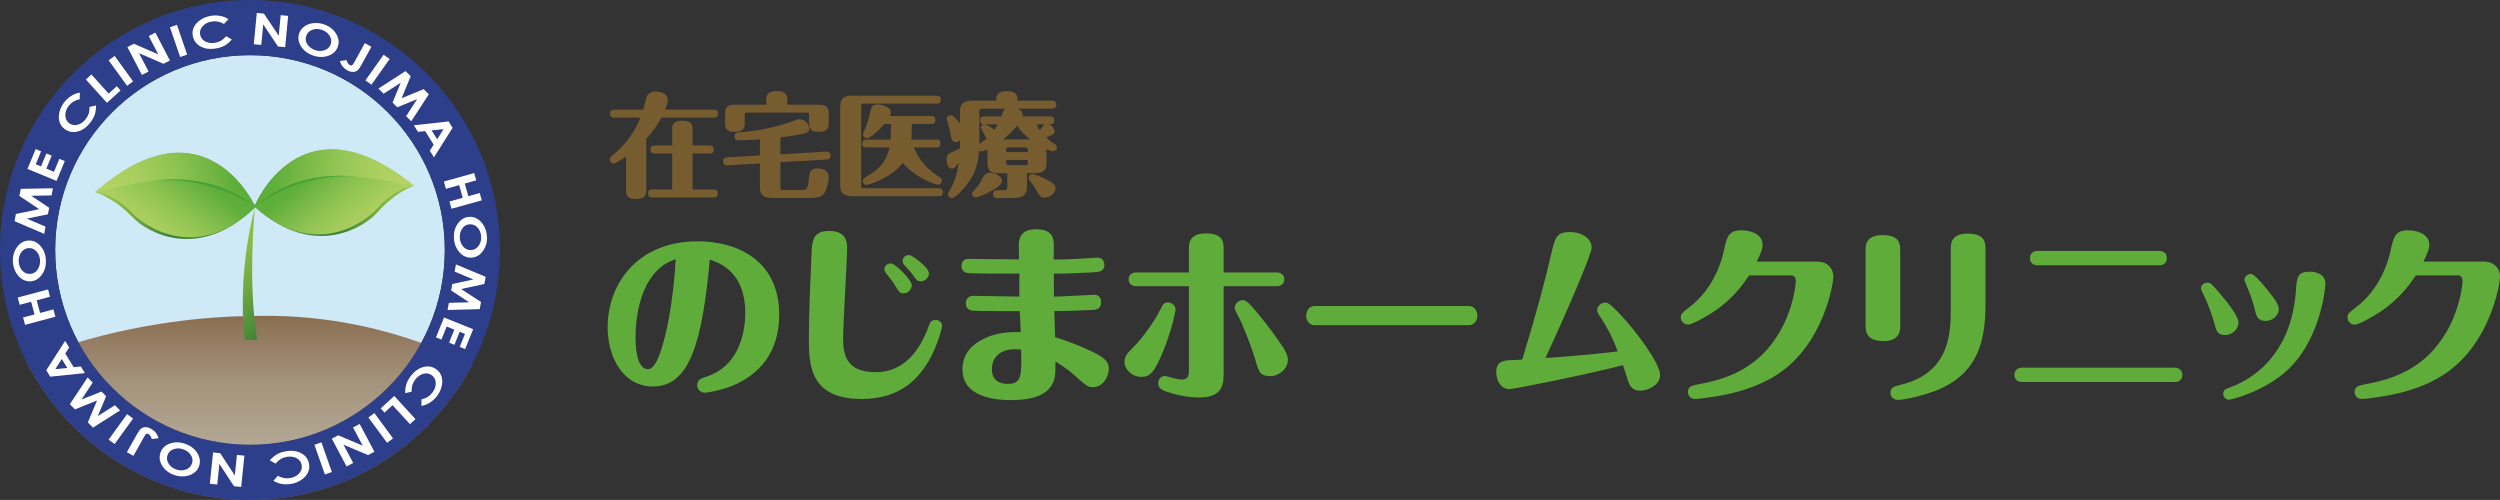 <?xml version="1.0" encoding="UTF-8"?><svg id="_レイヤー_2" xmlns="http://www.w3.org/2000/svg" width="566.92" height="113.37" xmlns:xlink="http://www.w3.org/1999/xlink" viewBox="0 0 566.92 113.37"><rect x="0" y="0" width="566.92" height="113.37" fill="#333333" stroke="none"/><defs><style>.cls-1{fill:#48a236;}.cls-2{fill:url(#linear-gradient-2);}.cls-3{fill:#5fac3b;}.cls-4{fill:#fff;}.cls-5{fill:none;}.cls-6{fill:url(#linear-gradient-4);}.cls-7{fill:url(#linear-gradient-3);}.cls-8{fill:url(#linear-gradient-5);}.cls-9{fill:url(#linear-gradient-8);}.cls-10{fill:url(#linear-gradient-7);}.cls-11{fill:#2d3e8b;}.cls-12{fill:#d0e9f7;}.cls-13{fill:url(#linear-gradient-6);}.cls-14{fill:url(#linear-gradient);}.cls-15{clip-path:url(#clippath);}.cls-16{fill:#765c2f;}</style><linearGradient id="linear-gradient" x1="323.21" y1="-781.36" x2="333.03" y2="-759.23" gradientTransform="translate(-68.09 871.02) rotate(-15.93)" gradientUnits="userSpaceOnUse"><stop offset="0" stop-color="#9bc94b"/><stop offset=".19" stop-color="#96c54a"/><stop offset=".41" stop-color="#88bb47"/><stop offset=".64" stop-color="#71aa42"/><stop offset=".87" stop-color="#52923c"/><stop offset="1" stop-color="#3e8338"/></linearGradient><linearGradient id="linear-gradient-2" x1="308.31" y1="-767.84" x2="344.52" y2="-766.23" gradientTransform="translate(-68.09 871.02) rotate(-15.93)" gradientUnits="userSpaceOnUse"><stop offset="0" stop-color="#bbd667"/><stop offset=".19" stop-color="#b6d364"/><stop offset=".41" stop-color="#a8ce5e"/><stop offset=".64" stop-color="#91c453"/><stop offset=".87" stop-color="#72b643"/><stop offset="1" stop-color="#5eae3a"/></linearGradient><linearGradient id="linear-gradient-3" x1="316.29" y1="-754.14" x2="336.23" y2="-768.65" xlink:href="#linear-gradient-2"/><linearGradient id="linear-gradient-4" x1="6027.3" y1="762.56" x2="6037.12" y2="784.69" gradientTransform="translate(6121.39 729.26) rotate(-166.18) scale(1 -1)" xlink:href="#linear-gradient"/><linearGradient id="linear-gradient-5" x1="6012.41" y1="776.08" x2="6048.62" y2="777.69" gradientTransform="translate(6121.39 729.26) rotate(-166.18) scale(1 -1)" xlink:href="#linear-gradient-2"/><linearGradient id="linear-gradient-6" x1="6020.39" y1="789.78" x2="6040.32" y2="775.27" gradientTransform="translate(6121.39 729.26) rotate(-166.18) scale(1 -1)" xlink:href="#linear-gradient-2"/><clipPath id="clippath"><path class="cls-5" d="M56.69,0C25.43,0,0,25.43,0,56.69s25.43,56.68,56.69,56.68,56.69-25.43,56.69-56.68S87.94,0,56.69,0Z"/></clipPath><linearGradient id="linear-gradient-7" x1="55.32" y1="132.51" x2="55.32" y2="65.57" gradientUnits="userSpaceOnUse"><stop offset="0" stop-color="#b1936b" stop-opacity=".5"/><stop offset=".32" stop-color="#aa8c65" stop-opacity=".56"/><stop offset=".68" stop-color="#967754" stop-opacity=".75"/><stop offset="1" stop-color="#7d5d3f"/></linearGradient><linearGradient id="linear-gradient-8" x1="45.2" y1="50.84" x2="64.84" y2="69.91" gradientTransform="matrix(1,0,0,1,0,0)" xlink:href="#linear-gradient"/></defs><g id="_レイヤー_1-2"><path class="cls-12" d="M56.69,100.86c-24.4,0-44.18-19.78-44.18-44.18S32.29,12.51,56.69,12.51s44.18,19.78,44.18,44.18-19.78,44.18-44.18,44.18Z"/><path class="cls-14" d="M57.91,46.93s-11.33-25.27-36.32-3.35c0,0,4.13,1.11,8.7,5.9,2.53,2.66,14.39,10.37,27.62-2.55Z"/><path class="cls-2" d="M57.91,46.93s-11.33-25.27-36.32-3.35c0,0,.11,0,.3.03,6.94-1.25,21.58-2.7,35.95,3.39.02-.02.04-.04.06-.06Z"/><path class="cls-7" d="M21.89,43.61c1.01.12,4.43.83,8.25,4.85,2.53,2.66,14.49,11.37,27.7-1.46-15.27-10.52-29.01-4.64-35.95-3.39Z"/><path class="cls-1" d="M34.66,41.04s13.39-2.61,23.11,5.93c0,0-9.84-7.33-23.11-5.93Z"/><path class="cls-6" d="M57.7,46.81s10.39-25.67,36.17-4.68c0,0-4.08,1.25-8.47,6.21-2.44,2.75-14,10.9-27.7-1.53Z"/><path class="cls-8" d="M57.7,46.81s10.39-25.67,36.17-4.68c0,0-.11,0-.3.04-6.99-1-21.67-1.91-35.81,4.71-.02-.02-.05-.04-.07-.06Z"/><path class="cls-13" d="M93.57,42.17c-1.01.16-4.39,1-8.07,5.15-2.43,2.74-14.07,11.9-27.74-.44,14.87-11.07,28.82-5.7,35.81-4.71Z"/><path class="cls-1" d="M80.68,40.06s-13.43-2.1-22.84,6.79c0,0,9.53-7.7,22.84-6.79Z"/><g class="cls-15"><path class="cls-10" d="M134.49,146.99v-45.25s-29.84-31.81-78.09-30.05c0,0-52.74-.66-80.24,30.81v44.48h158.33Z"/></g><path class="cls-11" d="M56.69,0C25.43,0,0,25.43,0,56.69s25.43,56.68,56.69,56.68,56.69-25.43,56.69-56.68S87.94,0,56.69,0ZM56.69,100.86c-24.4,0-44.18-19.78-44.18-44.18S32.29,12.51,56.69,12.51s44.18,19.78,44.18,44.18-19.78,44.18-44.18,44.18Z"/><path class="cls-5" d="M56.69,100.86c-24.4,0-44.18-19.78-44.18-44.18S32.29,12.51,56.69,12.51s44.18,19.78,44.18,44.18-19.78,44.18-44.18,44.18Z"/><path class="cls-4" d="M58.23,2.93l1.62.15,3.36,5.03.44-4.67,1.69.16-.67,7.1-1.63-.15-3.35-5.02-.44,4.66-1.69-.16.67-7.1Z"/><path class="cls-4" d="M73.41,5.51c1.2.39,2.12,1.07,2.75,2.05.64.98.79,1.96.47,2.96-.32.99-1.02,1.69-2.1,2.09-1.08.41-2.22.41-3.43.01-1.27-.41-2.21-1.11-2.83-2.09-.61-.98-.76-1.95-.44-2.92.21-.65.6-1.18,1.17-1.6.57-.41,1.25-.67,2.04-.76.79-.09,1.58-.01,2.37.25ZM72.97,6.76c-.79-.25-1.52-.25-2.19.01-.68.26-1.12.72-1.34,1.4-.24.75-.1,1.45.43,2.11.41.51.95.88,1.63,1.1.76.25,1.49.24,2.17-.02.68-.27,1.13-.73,1.34-1.37.21-.64.12-1.28-.28-1.91-.4-.62-.98-1.06-1.76-1.32Z"/><path class="cls-4" d="M82.73,9.78l1.49.83-2.28,4.14c-.36.66-.68,1.09-.96,1.28-.28.19-.61.29-1,.28-.39,0-.79-.13-1.21-.36-.86-.47-1.43-1.18-1.7-2.11l1.51-.21c.12.35.24.6.36.77.13.17.27.29.42.38.16.09.31.1.44.03.14-.06.31-.28.51-.64l2.41-4.37Z"/><path class="cls-4" d="M86.98,12.41l1.38.97-4.13,5.82-1.37-.97,4.13-5.82Z"/><path class="cls-4" d="M91.96,16.12l1.17,1.17-2.05,4.98,4.99-2.05,1.17,1.17-3.98,6.11-1.16-1.16,2.5-3.86-4.52,1.85-1.06-1.06,1.85-4.51-3.88,2.49-1.17-1.17,6.13-3.95Z"/><path class="cls-4" d="M101.72,27.53l.91,1.46-4.22,6.69-.94-1.5.87-1.37-1.93-3.08-1.63.17-.94-1.49,7.87-.87ZM100.58,29.28l-2.71.29,1.27,2.02,1.44-2.31Z"/><path class="cls-4" d="M107.53,39.24l.46,1.66-2.59.72.8,2.87,2.59-.72.46,1.66-6.87,1.91-.46-1.65,3.01-.84-.8-2.87-3.01.84-.46-1.66,6.87-1.91Z"/><path class="cls-4" d="M110.43,53.6c.07,1.26-.23,2.36-.91,3.31-.68.95-1.54,1.45-2.59,1.52-1.04.05-1.95-.34-2.72-1.2-.77-.85-1.19-1.92-1.27-3.19-.08-1.34.23-2.47.92-3.39.69-.93,1.54-1.42,2.56-1.48.68-.04,1.32.13,1.91.51.59.38,1.08.92,1.45,1.62.38.7.59,1.47.63,2.3ZM109.11,53.65c-.05-.82-.32-1.5-.81-2.04-.49-.54-1.09-.78-1.79-.74-.79.04-1.39.43-1.81,1.16-.33.57-.47,1.21-.43,1.92.04.8.32,1.48.81,2.01.5.54,1.09.79,1.77.75.68-.04,1.24-.36,1.67-.95.44-.59.63-1.3.59-2.12Z"/><path class="cls-4" d="M110.13,62.78l-.3,1.63-5.27,1.13,4.52,2.95-.3,1.62-7.29.18.3-1.61,4.6-.13-4.09-2.68.27-1.47,4.77-1.03-4.25-1.78.3-1.63,6.73,2.81Z"/><path class="cls-4" d="M107.3,74.65l-1.82,4.51-1.23-.49,1.19-2.95-1.2-.48-1.19,2.95-1.21-.49,1.19-2.95-1.74-.7-1.19,2.95-1.23-.5,1.82-4.51,6.61,2.67Z"/><path class="cls-4" d="M95.57,92.06v-1.49c1.04-.22,1.86-.74,2.48-1.54.52-.67.77-1.39.76-2.13-.01-.75-.29-1.33-.83-1.75-.38-.29-.79-.44-1.24-.47-.45-.02-.9.1-1.36.34-.46.25-.86.59-1.21,1.06-.3.39-.52.79-.65,1.2-.13.41-.19.93-.18,1.55l-1.46.33c0-.84.09-1.55.29-2.13.2-.58.53-1.17.99-1.77.85-1.1,1.81-1.78,2.91-2.05s2.08-.07,2.95.6c.56.43.94.98,1.13,1.63.19.66.19,1.38,0,2.18-.19.8-.55,1.54-1.08,2.23-.45.58-.98,1.06-1.59,1.45-.61.38-1.25.64-1.91.75Z"/><path class="cls-4" d="M94.22,95.04l-1.25,1.15-3.95-4.3-1.82,1.67-.87-.95,3.07-2.82,4.82,5.25Z"/><path class="cls-4" d="M89.13,99.41l-1.36,1-4.23-5.74,1.36-1,4.23,5.74Z"/><path class="cls-4" d="M84.9,102.44l-1.44.76-5.57-2.36,2.2,4.14-1.5.8-3.34-6.3,1.44-.77,5.56,2.35-2.19-4.13,1.5-.8,3.34,6.3Z"/><path class="cls-4" d="M75.26,107.04l-1.59.55-2.37-6.72,1.59-.56,2.37,6.73Z"/><path class="cls-4" d="M62.01,109l1-1.11c.92.53,1.87.69,2.87.51.84-.16,1.5-.52,1.99-1.08.49-.57.67-1.18.54-1.85-.09-.47-.29-.86-.61-1.18-.32-.31-.73-.53-1.24-.65-.5-.12-1.04-.13-1.61-.02-.48.09-.91.25-1.29.47-.37.22-.76.56-1.17,1.04l-1.31-.73c.55-.62,1.1-1.09,1.64-1.39.54-.3,1.18-.53,1.92-.66,1.36-.26,2.54-.12,3.54.41,1,.53,1.59,1.33,1.8,2.41.13.7.05,1.36-.24,1.98-.29.62-.78,1.16-1.45,1.63-.67.47-1.44.78-2.29.94-.72.13-1.44.14-2.16.03-.71-.12-1.36-.37-1.92-.72Z"/><path class="cls-4" d="M54.68,110.42l-1.62-.16-3.31-5.06-.48,4.67-1.69-.18.74-7.09,1.62.17,3.31,5.05.48-4.66,1.69.17-.73,7.09Z"/><path class="cls-4" d="M39.54,107.72c-1.2-.4-2.11-1.09-2.73-2.07-.63-.98-.77-1.97-.44-2.97.33-.99,1.04-1.68,2.12-2.08,1.08-.39,2.22-.39,3.44.02,1.27.43,2.2,1.13,2.81,2.11.6.99.74,1.96.42,2.93-.22.65-.61,1.17-1.19,1.59-.57.41-1.25.66-2.04.75-.79.09-1.58,0-2.37-.27ZM39.98,106.47c.78.26,1.51.27,2.19.01.68-.26,1.13-.72,1.36-1.39.25-.75.11-1.45-.41-2.11-.41-.51-.95-.89-1.62-1.11-.76-.26-1.49-.25-2.17,0-.68.26-1.14.72-1.35,1.36-.22.65-.13,1.28.26,1.91.39.63.97,1.07,1.75,1.33Z"/><path class="cls-4" d="M30.26,103.37l-1.49-.83,2.32-4.12c.37-.66.69-1.08.97-1.28.28-.19.61-.28,1-.27.39,0,.79.14,1.21.38.86.48,1.42,1.19,1.68,2.12l-1.52.2c-.12-.34-.24-.6-.36-.77-.12-.17-.26-.29-.42-.38-.16-.09-.31-.1-.44-.04-.14.06-.31.27-.51.64l-2.44,4.35Z"/><path class="cls-4" d="M25.99,100.68l-1.36-.98,4.18-5.78,1.37.99-4.18,5.78Z"/><path class="cls-4" d="M21.08,96.96l-1.16-1.18,2.09-4.96-5.01,2.01-1.16-1.17,4.03-6.07,1.15,1.17-2.54,3.84,4.54-1.81,1.05,1.06-1.89,4.5,3.89-2.46,1.16,1.18-6.16,3.91Z"/><path class="cls-4" d="M11.39,85.43l-.9-1.47,4.28-6.66.92,1.5-.89,1.36,1.9,3.1,1.63-.15.92,1.5-7.88.81ZM12.55,83.7l2.71-.26-1.25-2.03-1.46,2.29Z"/><path class="cls-4" d="M5.68,73.66l-.45-1.67,2.6-.69-.77-2.87-2.6.69-.45-1.65,6.89-1.84.44,1.66-3.02.81.77,2.87,3.02-.81.45,1.66-6.89,1.85Z"/><path class="cls-4" d="M2.92,59.34c-.06-1.26.25-2.36.94-3.3.68-.95,1.55-1.44,2.6-1.49,1.04-.05,1.94.35,2.7,1.21.77.86,1.18,1.92,1.24,3.2.07,1.34-.25,2.46-.94,3.38-.7.92-1.55,1.41-2.57,1.46-.68.03-1.32-.14-1.91-.52-.59-.39-1.07-.93-1.44-1.63-.37-.71-.58-1.47-.62-2.31ZM4.24,59.3c.04.83.31,1.51.79,2.05.49.54,1.08.79,1.79.76.79-.04,1.39-.43,1.81-1.15.33-.57.48-1.21.45-1.92-.04-.8-.31-1.48-.8-2.02-.49-.54-1.08-.8-1.76-.76-.68.03-1.24.34-1.68.94-.44.59-.64,1.3-.6,2.11Z"/><path class="cls-4" d="M3.3,50.14l.31-1.62,5.28-1.09-4.49-2.99.31-1.62,7.29-.12-.31,1.61-4.6.09,4.06,2.72-.28,1.47-4.78.99,4.24,1.82-.31,1.63-6.71-2.87Z"/><path class="cls-4" d="M6.23,38.3l1.86-4.5,1.23.51-1.21,2.94,1.19.49,1.21-2.94,1.21.5-1.21,2.94,1.73.72,1.22-2.94,1.23.51-1.86,4.5-6.59-2.72Z"/><path class="cls-4" d="M18.1,21l-.02,1.49c-1.03.21-1.86.72-2.49,1.51-.52.67-.78,1.38-.78,2.13,0,.75.28,1.33.82,1.76.37.29.79.45,1.24.48.45.02.9-.09,1.36-.33.46-.24.87-.59,1.22-1.05.3-.39.52-.79.66-1.2.14-.41.2-.93.2-1.56l1.47-.31c0,.83-.1,1.54-.31,2.13-.21.58-.54,1.17-1,1.76-.85,1.09-1.83,1.77-2.93,2.03-1.1.26-2.08.05-2.94-.63-.56-.44-.93-.99-1.12-1.64-.19-.65-.18-1.38.01-2.18.2-.8.56-1.54,1.09-2.22.45-.58.99-1.06,1.6-1.44.62-.39,1.25-.63,1.92-.73Z"/><path class="cls-4" d="M19.47,18.03l1.26-1.14,3.91,4.33,1.83-1.66.87.96-3.09,2.8-4.78-5.29Z"/><path class="cls-4" d="M24.63,13.67l1.37-.99,4.18,5.78-1.37.99-4.18-5.78Z"/><path class="cls-4" d="M28.89,10.67l1.45-.75,5.55,2.41-2.16-4.16,1.51-.78,3.29,6.33-1.45.75-5.54-2.4,2.15,4.15-1.51.78-3.29-6.33Z"/><path class="cls-4" d="M38.54,6.18l1.59-.55,2.31,6.75-1.59.55-2.31-6.75Z"/><path class="cls-4" d="M51.81,4.33l-1.01,1.1c-.91-.53-1.87-.71-2.86-.53-.84.15-1.5.51-2,1.06-.49.56-.68,1.18-.56,1.85.09.47.28.86.6,1.18.32.32.73.54,1.23.66.5.13,1.04.14,1.61.04.48-.09.91-.24,1.29-.45.37-.22.77-.56,1.18-1.03l1.3.75c-.56.62-1.11,1.08-1.65,1.38-.54.3-1.18.51-1.92.64-1.36.24-2.54.09-3.53-.44-.99-.54-1.58-1.35-1.78-2.43-.13-.7-.04-1.36.26-1.97.3-.62.79-1.15,1.47-1.62.68-.46,1.44-.77,2.3-.92.72-.13,1.44-.13,2.15,0,.72.12,1.36.37,1.92.74Z"/><path class="cls-5" d="M56.69,100.86c-24.4,0-44.18-19.78-44.18-44.18S32.29,12.51,56.69,12.51s44.18,19.78,44.18,44.18-19.78,44.18-44.18,44.18Z"/><path class="cls-3" d="M148.1,87.65c-6.88,0-10.31-6.76-10.31-13.43,0-9.79,6.71-19.5,20.44-19.5,8.68,0,18.47,4.11,18.47,16.68,0,8.59-4.66,13.68-10.73,16.12-2.69,1.07-5.69,1.54-6.16,1.54-.85,0-1.71-.68-1.71-1.71,0-1.28.9-1.54,2.09-1.93,6.71-2.14,8.81-8.89,8.81-14.45,0-9.28-5.73-11.29-8.04-12.11-1.71,18.47-4.45,28.78-12.87,28.78ZM147.33,63.45c-1.97,3.03-3.21,7.66-3.21,13.13,0,1.03,0,7.14,2.82,7.14,1.97,0,3.25-5.09,3.85-7.4,1.71-6.89,2.27-14.5,2.44-17.58-1.84.73-3.76,1.49-5.9,4.7Z"/><path class="cls-3" d="M213.65,73.88c0,.17-.85,4.23-3.12,8.08-2.26,3.8-6.29,8.51-15.14,8.51-11.38,0-11.97-7.27-11.97-13.34,0-5.56.34-13.81.6-19.54.13-2.78.21-5.22,3.98-5.22,4.1,0,4.1,2.74,4.1,4.02,0,2.4-.9,16.85-.9,20.06,0,2.95,0,7.95,7.31,7.95,2.69,0,8.13-.72,11.63-9.24.13-.34.64-1.8.86-2.1.34-.43.77-.51,1.2-.51.9,0,1.45.73,1.45,1.33ZM206.76,64.69c0,.9-.85,1.84-1.84,1.84-.9,0-1.07-.34-1.92-1.75-.64-1.03-.94-1.41-2.1-2.86-.13-.17-.34-.43-.34-.86,0-.82.77-1.45,1.71-1.28.82.17,4.49,3.64,4.49,4.92ZM210.65,62c0,.94-.86,1.8-1.84,1.8-.77,0-.94-.22-1.88-1.54-.34-.51-.73-.89-1.88-2.18-.13-.17-.38-.47-.38-.9,0-.86.77-1.41,1.62-1.33.56.09,4.36,2.74,4.36,4.15Z"/><path class="cls-3" d="M248.19,66.83c.6,0,1.5.39,1.5,1.67,0,1.67-1.15,1.75-2.18,1.8-.47.04-5.86.25-8.42.25.04.94.13,5.09.17,5.9,2.1.68,5.05,1.67,8.59,3.38,3.04,1.46,3.59,2.48,3.59,3.81,0,1.79-1.32,4.15-3.59,4.15-1.15,0-1.37-.17-4.4-2.87-.04-.05-1.63-1.46-4.11-2.95,0,3.08,0,4.11-1.03,5.64-1.75,2.61-5.69,3.12-9.02,3.12-4.06,0-11.03-.85-11.03-6.97,0-3.51,2.14-5.6,4.7-6.88,3.21-1.58,5.9-1.58,8.51-1.58-.04-.89-.13-3.37-.22-4.74-2.18,0-8.55,0-10.48-.09-1.03-.04-1.75-.6-1.75-1.71,0-.17.04-1.67,1.71-1.67s8.98.17,10.43.17v-5.22c-5.47,0-8.64,0-11.2-.09-.6-.04-1.93-.08-1.93-1.67,0-.64.38-1.58,1.5-1.58,1.8,0,9.88.13,11.55.13,0-.43-.05-3.21-.05-3.38.09-1.11.21-3.46,3.89-3.46,4.06,0,4.06,2.35,4.06,4.11,0,.43-.04,2.35-.04,2.74,2.14,0,2.74,0,5.94-.17.64-.04,3.59-.25,3.98-.25,1.28,0,1.58,1.07,1.58,1.62,0,1.58-1.24,1.63-2.48,1.71-2.82.13-6.2.34-8.98.3,0,.86.04,4.49.04,5.22,1.45,0,8.77-.43,9.15-.43ZM230.23,79.19c-3.17,0-5.3,1.58-5.3,4.62,0,2.31,1.62,3.25,3.55,3.25,3.25,0,3.21-1.88,3.08-7.78-.3,0-.73-.08-1.33-.08Z"/><path class="cls-3" d="M256.74,79.01c2.87-2.82,5.43-6.88,6.29-8.63.68-1.37.9-1.8,1.84-1.8s1.71.81,1.71,1.62c0,.51-.86,4.41-2.39,8.38-2.35,6.03-3.42,6.88-5.34,6.88-2.31,0-3.85-1.88-3.85-3.21,0-1.5.68-2.18,1.75-3.25ZM277.48,84.57c0,2.23,0,5.56-5.47,5.56-2.09,0-4.83-.38-7.74-1.41-.77-.3-1.63-.73-1.63-1.79,0-.64.43-1.67,1.54-1.67.3,0,1.62.43,1.84.47.73.17,1.45.34,1.92.34,1.24,0,1.67-.52,1.67-2.01v-19.16h-11.93c-1.03,0-1.75-.6-1.75-1.54,0-1.02.73-1.58,1.75-1.58h11.93v-5.43c0-1.07,0-3.42,3.89-3.42s3.98,2.05,3.98,3.46v5.39h12.02c1.02,0,1.75.6,1.75,1.54,0,1.02-.73,1.58-1.75,1.58h-12.02v19.67ZM284.7,81.71c-1.03-3.47-2.87-8.13-3.98-10.14-.64-1.2-.73-1.41-.73-1.75,0-.94.86-1.75,1.84-1.75.73,0,1.28.38,4.4,4.23,1.88,2.35,3.67,4.83,4.75,6.5.68,1.11,1.07,1.88,1.07,2.82,0,2.35-2.52,3.68-3.85,3.68-2.44,0-2.69-.86-3.51-3.59Z"/><path class="cls-3" d="M333.06,69.39c1.41,0,1.97,1.32,1.97,2.18s-.51,2.18-1.97,2.18h-34.94c-1.37,0-1.92-1.29-1.92-2.14,0-.9.51-2.22,1.97-2.22h34.89Z"/><path class="cls-3" d="M342.25,88.25c-1.8,0-2.95-1.88-2.95-3.85,0-2.36,1.41-2.69,3.51-2.74.64,0,1.71-.08,2.4-.13,3.33-10.95,5.38-18.77,6.45-23.48.98-4.19,1.24-5.43,4.32-5.43s4.96,1.71,4.96,3.55c0,1.5-5.99,15.35-10.48,25.01,2.7-.17,10.18-.72,16.38-1.49-1.32-3.59-2.78-6.11-3.72-7.48-.68-.98-.94-1.5-.94-1.92,0-.82.86-1.67,1.84-1.67.64,0,1.15.34,3.33,2.61,3.72,3.89,9.11,11.2,9.11,13.81,0,2.35-2.83,3.55-4.45,3.55-1.97,0-2.52-1.2-2.95-2.61-.47-1.49-.64-2.18-1.03-3.16-8.38,2.14-24.72,5.43-25.78,5.43Z"/><path class="cls-3" d="M412.37,59.34c1.67,0,3.38,1.24,3.38,3.46,0,1.2-2.01,15.01-12.57,22.02-4.83,3.21-10.61,4.58-14.8,5.18-.77.13-3.25.47-3.98.47-.98,0-1.63-.72-1.63-1.58,0-1.29.94-1.46,2.44-1.76,6.33-1.15,13.55-3.55,18.38-11.89,3.21-5.56,3.64-10.91,3.64-11.55s-.3-1.24-1.02-1.24h-9.58c-1.33,2.01-3.76,5.48-8.3,8.42-1.2.77-4.53,2.74-5.52,2.74-.86,0-1.67-.64-1.67-1.62,0-.77.3-1.07,1.71-2.14,5.56-4.1,7.44-10.22,8-12.7.77-3.55,1.07-4.92,4.19-4.92,1.76,0,4.66.77,4.66,3.3,0,.94-.38,1.79-1.32,3.8h13.98Z"/><path class="cls-3" d="M430.92,73.93c0,.9,0,3.42-3.85,3.42s-4.02-2.26-4.02-3.46v-17.15c0-1.07,0-3.42,3.89-3.42s3.97,2.05,3.97,3.46v17.15ZM450.25,68.84c0,8.72-1.84,15.57-10.35,19.37-2.48,1.11-7.57,2.48-9.58,2.48-.77,0-1.62-.64-1.62-1.58,0-1.29.89-1.5,2.26-1.84,11.42-2.73,11.42-12.06,11.42-17.62v-13.26c0-1.07,0-3.42,3.85-3.42s4.02,2.05,4.02,3.42v12.45Z"/><path class="cls-3" d="M493.17,83.38c1.02,0,1.71.64,1.71,1.63,0,1.07-.69,1.62-1.71,1.62h-34.64c-1.07,0-1.71-.6-1.71-1.62s.69-1.63,1.71-1.63h34.64ZM489.67,56.91c1.07,0,1.71.6,1.71,1.63s-.68,1.62-1.71,1.62h-27.62c-1.07,0-1.71-.64-1.71-1.62,0-1.07.68-1.63,1.71-1.63h27.62Z"/><path class="cls-3" d="M502.02,72.9c-.21-.73-1.11-3.64-2.23-5.86-.34-.64-.68-1.41-.68-1.62,0-.77.73-1.33,1.46-1.33.68,0,.94.22,2.99,2.65,1.62,1.92,4.06,4.96,4.06,6.42,0,1.63-1.58,2.82-3.04,2.82-1.71,0-1.97-.85-2.56-3.08ZM527.33,64.31c0,1.28-1.2,12.36-8.17,19.2-5.17,5.09-13.04,7.14-13.73,7.14-.55,0-1.28-.51-1.28-1.37s.59-1.07,1.62-1.46c6.8-2.52,13.99-8.98,14.88-22.06.21-2.91.3-4.15,3.25-4.15.68,0,3.42.26,3.42,2.69ZM510.4,62.12c.51,0,1.54.86,3.63,3.42,1.84,2.27,2.74,3.59,2.74,4.62,0,1.15-1.2,2.61-3.03,2.61s-2.09-1.11-2.52-2.95c-.34-1.41-.94-3.12-1.49-4.36-.21-.52-.77-1.8-.77-2.01,0-.72.77-1.33,1.45-1.33Z"/><path class="cls-3" d="M563.55,59.34c1.67,0,3.38,1.24,3.38,3.46,0,1.2-2.01,15.01-12.57,22.02-4.83,3.21-10.61,4.58-14.8,5.18-.77.13-3.25.47-3.98.47-.98,0-1.62-.72-1.62-1.58,0-1.29.94-1.46,2.44-1.76,6.33-1.15,13.56-3.55,18.39-11.89,3.21-5.56,3.63-10.91,3.63-11.55s-.3-1.24-1.02-1.24h-9.58c-1.33,2.01-3.77,5.48-8.3,8.42-1.2.77-4.53,2.74-5.52,2.74-.86,0-1.67-.64-1.67-1.62,0-.77.3-1.07,1.71-2.14,5.56-4.1,7.44-10.22,8-12.7.77-3.55,1.07-4.92,4.19-4.92,1.75,0,4.66.77,4.66,3.3,0,.94-.39,1.79-1.33,3.8h13.98Z"/><path class="cls-9" d="M57.84,46.85s-1.76,16.68.48,30.26h-2.83s-1.95-13.97,2.35-30.26Z"/><path class="cls-16" d="M139.28,26.68c-.41,0-.92-.1-.92-.89,0-.61.23-.92.92-.92h6.6c.13-.41.56-2.25.67-2.61.23-.82.79-1.51,2.12-1.51.51,0,2.76.18,2.76,1.94,0,.41-.1.95-.59,2.17h11.05c.56,0,.92.2.92.89,0,.64-.28.92-.92.92h-11.89c-1,1.82-1.82,3.04-3.45,4.83v11.89c0,1.1-.59,1.74-2.25,1.74-1.43,0-2.33-.36-2.33-1.74v-7.9c-.64.46-2.28,1.58-2.81,1.58-.46,0-.9-.41-.9-.92,0-.41.21-.59.72-1,4.12-3.32,5.75-7.26,6.27-8.49h-5.96ZM152.43,34.81h-3.99c-.41,0-.92-.08-.92-.9,0-.61.23-.92.92-.92h3.99v-3.84c0-1.15.59-1.79,2.25-1.79,1.43,0,2.38.36,2.38,1.79v3.84h3.91c.54,0,.89.21.89.9s-.25.92-.89.92h-3.91v8.16h4.78c.54,0,.92.2.92.89s-.28.92-.92.92h-13.94c-.41,0-.92-.08-.92-.9,0-.61.26-.92.92-.92h4.53v-8.16Z"/><path class="cls-16" d="M172.32,31.61c-1.13.05-3.73.21-4.73.21-.36,0-1.02,0-1.02-.9,0-.82.56-.87,1-.89,4.73-.36,9.1-1.41,11.99-2.48,1.23-.46,1.36-.51,1.76-.51,1.43,0,2.2,1.41,2.2,2.17s-.87,1-1.38,1.12c-1.69.38-3.84.67-5.17.82v3.84l10.38-.61c.51-.03,1,.15,1,.92s-.54.84-.89.87l-10.49.61v5.73c0,.51.1.56.54.56h4.63c.89,0,1.07-.59,1.2-1.94.23-2.2.31-2.94,2.1-2.94,1.05,0,2.48.43,2.48,1.89,0,.67-.21,1.87-.64,3.02-.43,1.1-1.12,1.79-3.17,1.79h-8.39c-1.33,0-2.1,0-2.74-.59-.66-.59-.66-1.25-.66-2.46v-4.78l-7.34.44c-.23.03-1,.05-1-.92,0-.54.23-.84.9-.9l7.44-.43v-3.63ZM173.76,22.48c0-1.18.64-1.82,2.35-1.82,1.43,0,2.43.36,2.43,1.82v1.25h6.65c1.28,0,2.74,0,2.74,1.87v2.51c0,1.12-.56,1.79-2.17,1.79-1.38,0-2.28-.36-2.28-1.79v-2.07c0-.44-.13-.51-.51-.51h-13.58c-.43,0-.51.1-.51.51v2.07c0,1.1-.51,1.79-2.17,1.79-1.46,0-2.28-.41-2.28-1.79v-1.92c0-1.23,0-2.46,2.07-2.46h7.26v-1.25Z"/><path class="cls-16" d="M195.29,42.07c0,.56.13.61.61.61h16.98c.56,0,.92.2.92.89s-.28.92-.92.92h-18.92c-1.61,0-3.43,0-3.43-2.33v-17.39c0-1.53,0-3.07,2.61-3.07h19.28c.56,0,.92.2.92.87s-.28.92-.92.92h-16.52c-.54,0-.61.13-.61.64v17.93ZM200.56,28.11c-1.66,1.94-3.4,3.25-3.94,3.25s-.92-.41-.92-.89c0-.21.05-.33.2-.64.15-.31.9-1.89,1.36-4.09.28-1.3.46-2.05,1.74-2.05s3.04.67,3.04,1.84c0,.28-.13.54-.26.77h9.41c.69,0,.92.33.92.92,0,.79-.49.9-.92.9h-4.42c0,2.05-.05,2.99-.08,3.53h5.68c.69,0,.89.31.89.92,0,.77-.46.87-.89.87h-5.12c1.64,3.99,4.25,5.7,5.78,6.7.18.13.56.36.56.87,0,.38-.33.87-.92.87-.33,0-4.86-1.3-7.95-4.96-2.81,3.66-8.08,5.04-8.18,5.04-.38,0-.87-.33-.87-.87s.38-.77.54-.87c2.28-1.38,4.68-2.84,5.47-6.78h-5.24c-.61,0-.9-.23-.9-.92s.41-.87.9-.87h5.5c.05-.72.13-1.79.13-3.53h-1.51Z"/><path class="cls-16" d="M237.72,28.21c1.38.38,1.38,1.48,1.38,1.59,0,.41,0,.74-1.87,1.33.38.36.87.84,1.84,1.46.28.18.59.36.59.84,0,.54-.43.89-.89.89-.36,0-.84-.2-1.46-.46v3.3c0,2.1-1.74,2.1-3.15,2.1h-1.28v3.15c0,2.51-2.07,2.51-3.76,2.51h-2.97c-.38,0-.95-.08-.95-.92,0-.89.69-.89.95-.89h1.69c.59,0,.59-.44.59-.79v-3.04h-2.2c-2.3,0-2.3-1.48-2.3-2.84v-2.61c-.95.46-1.2.51-1.41.51-.23,0-.41-.13-.51-.2-.18,2.3-.46,4.76-2.76,7.75-.97,1.28-2.71,3.02-3.38,3.02-.51,0-.9-.44-.9-.92,0-.26.05-.33.44-.95,1.33-2.05,1.79-4.76,1.99-6.09-.77,1-1.12,1.3-1.53,1.3-.74,0-1.23-1-1.23-1.97,0-1.2.59-1.48.9-1.64.31-.15,1.82-.82,2.15-1v-1.82c-.43.36-.77.41-.92.41-.56,0-.84-.41-.95-.67-.15-.33-.44-2.02-.54-2.4-.08-.33-.59-2.05-.59-2.17,0-.54.46-.87.9-.87.56,0,1.48,1.05,2.1,1.87v-2.89c0-2.28,1.89-2.28,3.43-2.28h4.81c0-1.05,0-2.15,2.46-2.15,2.33,0,2.35,1.18,2.35,2.15h7.9c.79,0,.87.56.87.95,0,.77-.49.87-.92.87h-7.8c.97.38,1.1.9,1.1,1.33,0,.15-.03.28-.05.43h6.32c.69,0,.92.31.92.92,0,.79-.49.89-.92.89h-.43ZM225.31,43.02c-1.36.82-3.45,1.76-3.99,1.76-.59,0-.87-.51-.87-.84s.2-.56.49-.84c.87-.87,1.3-1.66,1.87-2.69.41-.77.72-1.23,1.71-1.23,1.43,0,2.69,1,2.69,1.74,0,.51-.18,1.05-1.89,2.1ZM227.03,26.4c.54-1.33.59-1.48.95-1.76h-5.4c-.38,0-.49.23-.49.49v7.54c.25-.2,1.48-1.1,1.71-1.3-.26-.13-.28-.2-.54-.82-.13-.25-.82-1.38-.82-1.64,0-.33.26-.59.59-.69-.31-.03-.77-.13-.77-.89,0-.61.23-.92.92-.92h3.84ZM223.27,28.21c.61.15,1.89.82,2.2,1.25.31-.46.38-.59.77-1.25h-2.97ZM233.6,31.61c-.77-.61-2.1-1.69-2.97-3.12-1.25,1.64-2.66,2.74-3.17,3.12h6.14ZM233.06,34.48v-.59c0-.46-.28-.46-.59-.46h-3.71c-.31,0-.59,0-.59.46v.59h4.88ZM228.18,36.27v.72c0,.46.28.46.59.46h3.71c.31,0,.59,0,.59-.43v-.74h-4.88ZM234.21,39.44c.28,0,1.97.67,3.3,1.36,1.64.87,1.84,1.33,1.84,1.89,0,1.25-1.48,2.12-2.51,2.12-.92,0-1.2-.51-1.76-1.53-.74-1.33-1.13-1.82-1.56-2.38-.15-.2-.33-.49-.23-.82.08-.28.38-.64.92-.64ZM235.06,28.21c.28.64.54,1.02.74,1.33.77-1.1.87-1.2,1.18-1.33h-1.92Z"/></g></svg>